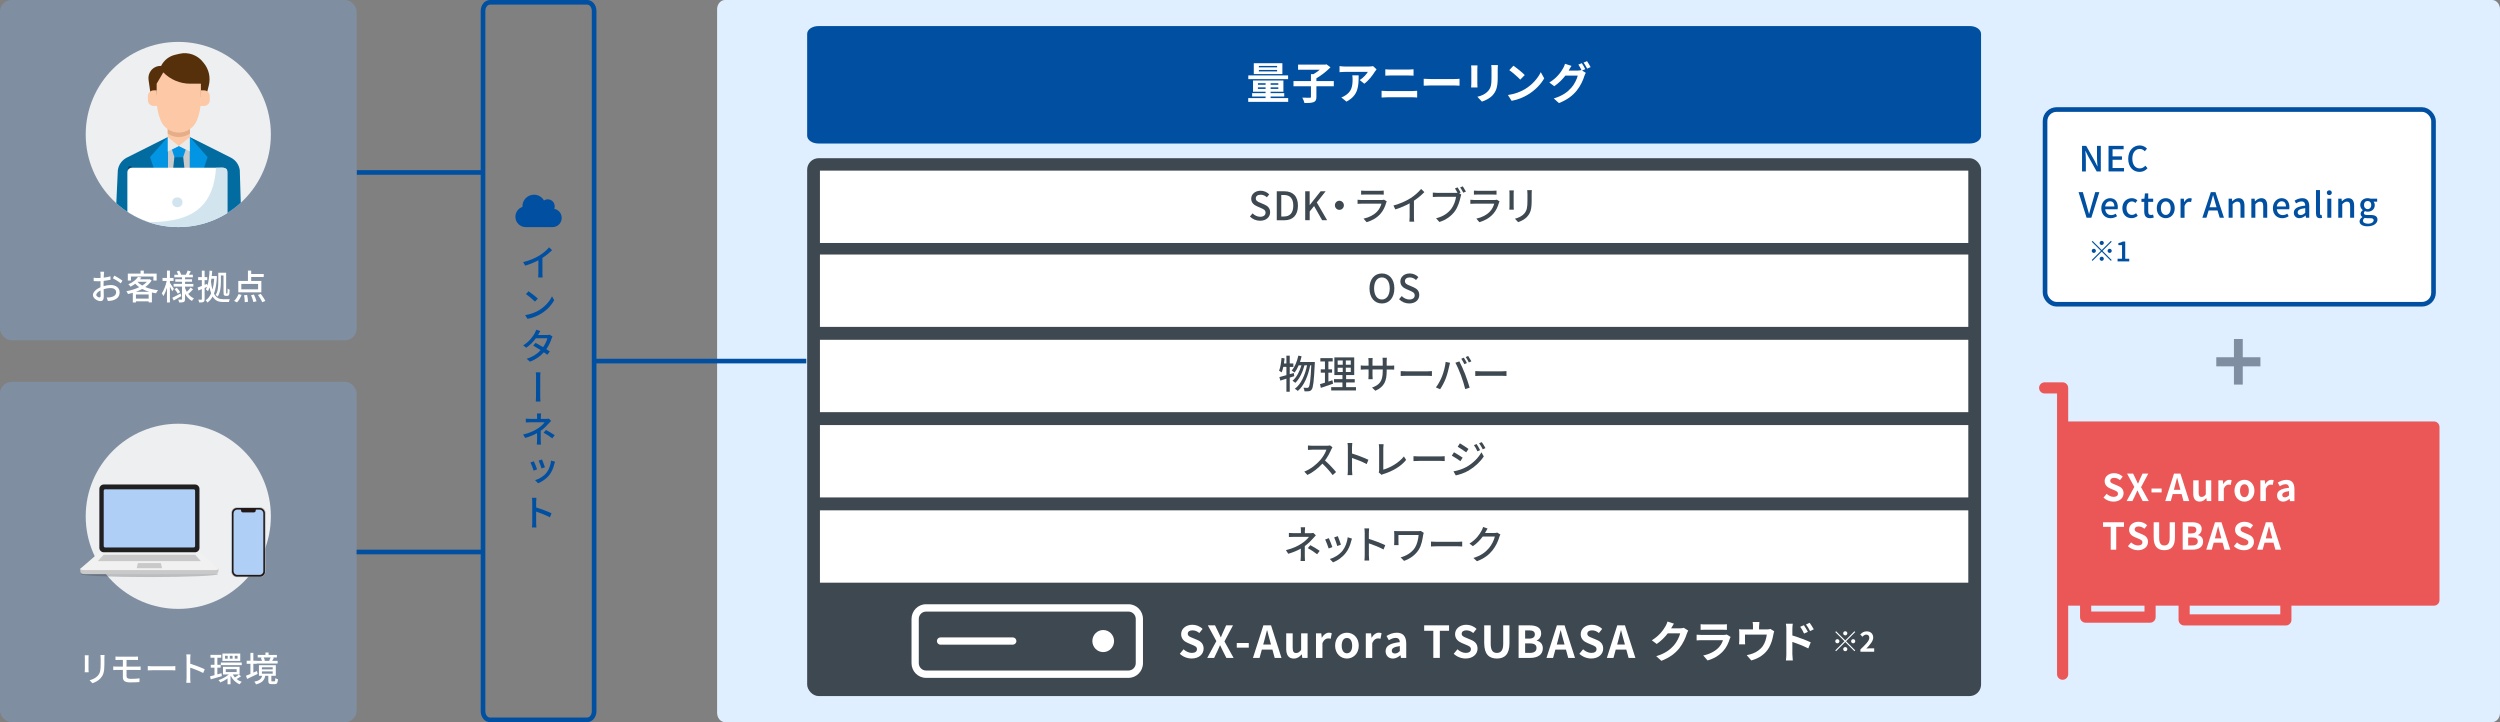 <?xml version="1.0" encoding="UTF-8"?>
<svg id="a" data-name="レイヤー 1" xmlns="http://www.w3.org/2000/svg" xmlns:xlink="http://www.w3.org/1999/xlink" viewBox="0 0 1080.12 312">
  <rect x="0" y="0" width="1080.12" height="312" fill="#808080" stroke="none"/>
  <defs>
    <style>
      .c {
        fill: #e0efff;
      }

      .c, .d, .e, .f, .g, .h, .i, .j, .k, .l, .m, .n, .o, .p, .q, .r, .s, .t, .u, .v, .w, .x, .y, .z {
        stroke-width: 0px;
      }

      .d {
        fill: #d2e5ef;
      }

      .e {
        fill: #231815;
      }

      .f {
        fill: #afcff6;
      }

      .aa, .g {
        fill: #eeeff1;
      }

      .ab {
        stroke: #004fa1;
        stroke-width: 2px;
      }

      .ab, .ac {
        fill: none;
      }

      .ad {
        clip-path: url(#b);
      }

      .h {
        fill: #e5ae88;
      }

      .i {
        fill: #7f8fa1;
      }

      .j {
        fill: #015078;
      }

      .k {
        fill: #f1f1f1;
      }

      .k, .p, .u {
        fill-rule: evenodd;
      }

      .l {
        fill: #fff;
      }

      .m {
        fill: #3e4851;
      }

      .n {
        fill: #202020;
      }

      .ac {
        stroke: #e5edf6;
      }

      .o {
        fill: #eb5757;
      }

      .p {
        fill: #c9c9c9;
      }

      .q {
        fill: #55300b;
      }

      .r {
        fill: #fcc8a5;
      }

      .s {
        fill: #004fa1;
      }

      .t {
        fill: #026ca1;
      }

      .u {
        fill: #292b2d;
        isolation: isolate;
        opacity: .25;
      }

      .v {
        fill: #0295e4;
      }

      .w {
        fill: #cacaca;
      }

      .x {
        fill: #cad4db;
      }

      .y {
        fill: #eaeaea;
      }

      .z {
        fill: #82939c;
      }
    </style>
    <clipPath id="b">
      <circle class="g" cx="77.03" cy="58.1" r="40"/>
    </clipPath>
  </defs>
  <path class="s" d="M208.69,75.51v-2h-54.62v2h54.62Z"/>
  <path class="c" d="M309.82,4c0-2.21,1.53-4,3.42-4h763.46c1.89,0,3.42,1.79,3.42,4v304c0,2.21-1.53,4-3.42,4H313.25c-1.89,0-3.42-1.79-3.42-4V4Z"/>
  <path class="s" d="M348.35,157v-2h-91.66v2h91.66Z"/>
  <rect class="i" width="154.07" height="147.03" rx="5" ry="5"/>
  <g>
    <circle class="aa" cx="77.03" cy="58.1" r="40"/>
    <g class="ad">
      <g>
        <g>
          <path class="t" d="M82.04,59.21l17.67,8.87c2.1,1.06,3.56,3.09,3.89,5.43l.76,25.76-54.65.29,1.2-26.04c.33-2.34,1.79-4.36,3.89-5.43l17.67-8.87h9.57Z"/>
          <path class="w" d="M72.48,59.21h9.56v24.97h-9.56v-24.97Z"/>
          <path class="r" d="M72.48,55.37v3.85l-.95,2.88v.96h11.48v-.96l-.96-2.88v-3.85h-9.56Z"/>
          <path class="r" d="M82.05,55.37v2.36s-.02.01-.03.02c-2.88,1.96-6.66,1.95-9.53-.02v-2.36h9.56Z"/>
          <path class="h" d="M82.05,55.37v2.36s-.02.01-.03.02c-2.88,1.96-6.66,1.95-9.53-.02v-2.36h9.56Z"/>
          <path class="j" d="M55.26,76.5v-3.84c0-.53.43-.96.96-.96s.95.43.95.96v3.84h-1.91Z"/>
          <path class="v" d="M74.26,64.56l1.09,3.29h3.82l1.09-3.29-3-1.51-3.01,1.51Z"/>
          <path class="t" d="M75.34,67.86l-1.63,15,7.18,1.05-1.73-16.05h-3.82Z"/>
          <path class="q" d="M89.8,38.55l.41-1.63c.87-3.49,0-7.18-2.34-9.9-2.39-3.21-6.44-4.7-10.33-3.79-.63.15-1.26.29-1.87.44-2.64.62-4.86,2.38-6.07,4.81h-.25c-1.65,0-3.2.78-4.18,2.1-.83,1.12-1.19,2.52-.99,3.89l.65,4.57.35,2.88h23.57l.79-2.4c.11-.32.2-.64.28-.97h0Z"/>
          <path class="r" d="M77.25,57.29c-3.46,0-6.58-2.12-7.87-5.35-1.12-2.81-1.7-5.81-1.7-8.83v-6.95l2.87-4.89c3.06,3.13,7.24,4.89,11.6,4.89h4.65v6.95c0,3.02-.58,6.02-1.7,8.83-1.28,3.23-4.4,5.35-7.87,5.35h0Z"/>
          <path class="r" d="M67.7,39.04h-1.32c-1.38,0-2.5,1.13-2.5,2.52v1.7c0,.39.09.77.26,1.12.42.85,1.29,1.39,2.24,1.39h1.68l-.36-6.72Z"/>
          <path class="r" d="M86.82,39.04h1.32c1.38,0,2.5,1.13,2.5,2.52v1.7c0,.39-.09.77-.26,1.12-.42.85-1.29,1.39-2.24,1.39h-1.68l.36-6.72Z"/>
          <path class="y" d="M72.48,59.21l4.78,3.84-5.74,2.88v-3.85l.95-2.88Z"/>
          <path class="y" d="M82.04,59.21l-4.78,3.84,5.74,2.88v-3.85l-.96-2.88Z"/>
          <path class="v" d="M72.48,85.95l-1.85-.77-5.8-17.32,7.65-8.64v26.74Z"/>
          <path class="v" d="M82.03,84.4l2.62-1.27,5.03-15.28-7.65-8.64v25.19Z"/>
        </g>
        <g>
          <path class="l" d="M96.23,72.48h-39.22c-1.09,0-1.98.88-1.98,1.98v23.17c0,1.09.89,1.98,1.98,1.98h39.22c1.09,0,1.98-.88,1.98-1.98v-23.17c0-1.09-.88-1.98-1.98-1.98Z"/>
          <path class="d" d="M93.31,72.48c-1.37,23.88-19.95,24.16-38.27,23.26.07,1.22-.47,3.87,1.45,3.87h40.26c.2,0,.4-.05.58-.14.18-.08.35-.2.48-.34s.24-.32.31-.5c.07-.19.1-.39.09-.59v-23.99c.02-2.38-3.51-1.37-4.91-1.57Z"/>
          <path class="d" d="M74.4,87.4c0-2.82,4.44-2.82,4.45,0,0,2.82-4.43,2.82-4.45,0Z"/>
        </g>
      </g>
    </g>
  </g>
  <g>
    <path class="l" d="M44.87,118.58c-.01.36-.03.84-.06,1.38,1.04-.12,2.1-.33,2.91-.57l.03,1.47c-.86.2-1.95.38-2.97.5-.02.6-.03,1.2-.03,1.74v.52c1.08-.31,2.17-.48,3.08-.48,2.2,0,3.86,1.2,3.86,3.12,0,1.79-1.02,3.03-3.19,3.56-.67.15-1.33.19-1.88.22l-.53-1.53c.59.02,1.23.02,1.77-.1,1.24-.24,2.32-.9,2.32-2.16,0-1.16-1.02-1.8-2.37-1.8-1.03,0-2.06.18-3.03.5.01,1.25.06,2.5.06,3.1,0,1.59-.58,2.05-1.45,2.05-1.29,0-3.25-1.2-3.25-2.64,0-1.27,1.52-2.61,3.27-3.38v-.93c0-.53,0-1.09.01-1.67-.37.03-.69.04-.98.04-.9,0-1.46-.03-1.95-.08l-.04-1.44c.84.1,1.42.12,1.97.12.31,0,.65-.02,1.02-.04,0-.67.01-1.21.01-1.49,0-.31-.04-.92-.09-1.18h1.63c-.04.29-.09.79-.12,1.15ZM42.98,128.5c.3,0,.5-.2.5-.69s-.03-1.35-.04-2.32c-1.08.54-1.85,1.3-1.85,1.9s.89,1.11,1.39,1.11ZM52.9,121.24l-.72,1.2c-.71-.66-2.48-1.73-3.42-2.22l.65-1.14c1.09.56,2.75,1.58,3.49,2.16Z"/>
    <path class="l" d="M65.51,121.18c-.67,1.09-1.61,2.04-2.74,2.83,1.61.68,3.5,1.14,5.52,1.37-.31.33-.68.95-.89,1.35-.61-.09-1.2-.21-1.77-.35v4.26h-1.4v-.45h-5.49v.48h-1.35v-4.16c-.69.21-1.4.38-2.1.53-.13-.36-.43-.93-.68-1.23,1.91-.33,3.86-.92,5.54-1.74-.62-.44-1.2-.92-1.7-1.47-.61.46-1.3.88-2.08,1.26-.19-.33-.61-.81-.92-1.04,2.04-.85,3.45-2.08,4.18-3.22l1.45.3c-.18.25-.37.51-.58.76h3.84l.25-.06.9.57ZM56.58,121.21h-1.35v-3h5.49v-1.29h1.4v1.29h5.56v3h-1.4v-1.74h-9.7v1.74ZM64.49,126.08c-1.09-.33-2.11-.74-3.05-1.23-.86.48-1.79.88-2.74,1.23h5.78ZM64.22,129.02v-1.79h-5.49v1.79h5.49ZM59.43,121.81c.55.58,1.23,1.11,2.03,1.56.78-.5,1.46-1.04,2-1.63h-3.93l-.09.08Z"/>
    <path class="l" d="M74.42,125.83c-.19-.46-.62-1.28-1.01-1.98v6.82h-1.27v-6.34c-.44,1.42-.99,2.75-1.58,3.6-.13-.38-.46-.9-.65-1.2.87-1.23,1.72-3.45,2.11-5.36h-1.8v-1.29h1.92v-3.17h1.27v3.17h1.58v1.29h-1.58v.83c.4.54,1.49,2.22,1.73,2.61l-.72,1.02ZM78.36,127.93c-1.11.66-2.32,1.35-3.3,1.89l-.62-1.17c.92-.42,2.25-1.14,3.56-1.86l.35,1.14ZM81.18,126.8c.68.93,1.57,1.67,2.62,2.1-.27.25-.68.78-.86,1.12-1.26-.66-2.25-1.75-2.99-3.11v2.29c0,.67-.13,1.04-.56,1.26-.43.21-1.09.23-2.01.23-.04-.35-.21-.92-.37-1.26.58.03,1.18.03,1.38.01.18,0,.24-.06.24-.24v-5.38h-3.62v-1.17h3.62v-.93h-2.9v-1.07h2.9v-.84h-3.31v-1.12h1.7c-.16-.43-.43-.96-.67-1.38l1.08-.38c.35.53.71,1.23.86,1.7l-.16.06h2.17c.27-.51.61-1.29.77-1.81l1.38.38c-.3.51-.59,1.02-.86,1.44h1.73v1.12h-3.36v.84h3.02v1.07h-3.02v.93h3.58v1.17h-3.58v.63c.21.57.46,1.12.75,1.63.56-.52,1.24-1.27,1.64-1.84l1.05.75c-.62.72-1.4,1.47-2,1.96l-.22-.17ZM76.36,124.31c.55.57,1.2,1.35,1.49,1.88l-1.01.7c-.28-.52-.9-1.35-1.43-1.95l.95-.63Z"/>
    <path class="l" d="M93.73,119.32c-.15,3.2-.56,5.65-1.29,7.53.98,1.94,2.35,2.42,4.04,2.42.41,0,2.34,0,2.81-.01-.16.31-.34.88-.4,1.23h-2.48c-1.91,0-3.43-.5-4.54-2.38-.59,1.09-1.35,1.95-2.25,2.61-.18-.3-.5-.77-.77-.98.99-.63,1.77-1.63,2.38-3-.27-.72-.5-1.56-.7-2.57-.19.62-.41,1.17-.68,1.67-.16-.22-.64-.63-.89-.83.18-.31.33-.67.47-1.06l-1.03.45v4.82c0,.66-.13,1.02-.52,1.25-.37.19-.95.24-1.83.22-.06-.32-.21-.87-.37-1.21.56.01,1.12.01,1.27.01.18,0,.25-.06.25-.27v-4.32l-1.48.62-.34-1.29c.5-.17,1.14-.41,1.82-.69v-2.52h-1.6v-1.29h1.6v-2.79h1.2v2.79h1.14v1.29h-1.14v2.04l1.02-.41.18.79c.55-1.8.8-4.11.93-6.51l1.15.11c-.06.75-.12,1.5-.19,2.22h1.32l.21-.03.71.11ZM91.33,120.44c-.06.42-.12.83-.19,1.21.16,1.41.38,2.55.65,3.5.38-1.32.65-2.9.77-4.71h-1.23ZM95.42,121.94c0,1.91-.21,4.53-1.39,6.24-.18-.22-.62-.63-.86-.76,1.04-1.56,1.14-3.78,1.14-5.47v-4.11h3.39v8.19c0,.39,0,.64.03.71.03.06.06.07.13.07h.16c.07,0,.13-.01.18-.07.03-.06.06-.18.09-.44.03-.27.04-.87.04-1.62.21.21.58.39.89.48-.03.69-.07,1.53-.13,1.84-.07.32-.19.53-.35.64-.18.15-.38.2-.62.2h-.55c-.27,0-.55-.09-.75-.29-.19-.22-.25-.48-.25-1.6v-6.95h-1.14v2.94Z"/>
    <path class="l" d="M101.13,130.03c.75-.66,1.48-1.86,1.94-2.96l1.3.34c-.44,1.17-1.17,2.45-1.97,3.22l-1.27-.61ZM112.92,126.31h-9.97v-4.93h4.17v-4.46h1.4v1.47h5.43v1.29h-5.43v1.69h4.39v4.93ZM111.51,122.66h-7.25v2.36h7.25v-2.36ZM106.77,127.42c.21.96.37,2.21.38,2.96l-1.39.18c0-.76-.13-2.02-.31-3.01l1.32-.12ZM109.71,127.27c.46.9.93,2.13,1.12,2.9l-1.35.34c-.15-.76-.59-2.01-1.02-2.96l1.24-.29ZM112.68,126.97c.72.95,1.57,2.22,1.94,3.06l-1.32.54c-.33-.84-1.14-2.16-1.85-3.14l1.23-.46Z"/>
  </g>
  <rect class="i" y="164.97" width="154.07" height="147.03" rx="5" ry="5"/>
  <circle class="g" cx="77.03" cy="223.07" r="40"/>
  <g>
    <path class="l" d="M38.24,284.21v5.03c0,.39.03.92.06,1.21h-1.7c.01-.25.06-.78.06-1.21v-5.03c0-.27-.01-.79-.06-1.11h1.7c-.03.31-.06.69-.06,1.11ZM45.1,284.36v2.67c0,3.43-.53,4.71-1.63,5.97-.96,1.14-2.45,1.83-3.53,2.19l-1.23-1.3c1.4-.36,2.63-.93,3.55-1.95,1.03-1.2,1.23-2.37,1.23-4.99v-2.58c0-.54-.04-.99-.09-1.38h1.76c-.03.39-.06.84-.06,1.38Z"/>
    <path class="l" d="M51.28,283.72h7.07c.49,0,.93-.01,1.27-.06v1.5c-.37-.02-.74-.04-1.27-.04h-3.68v2.89h4.76c.31,0,.96-.03,1.32-.06v1.53c-.37-.03-.96-.03-1.29-.03h-4.79v2.68c0,.79.52,1.17,1.8,1.17,1.36,0,2.62-.06,3.84-.21l-.09,1.6c-1.08.08-2.6.14-4.01.14-2.44,0-3.12-.87-3.12-2.22v-3.16h-2.68c-.4,0-1.06.03-1.49.06v-1.58c.41.04,1.06.08,1.49.08h2.68v-2.89h-1.82c-.52,0-.96.01-1.38.04v-1.5c.41.03.86.06,1.38.06Z"/>
    <path class="l" d="M66.05,287.87h8.04c.71,0,1.29-.06,1.66-.09v1.86c-.33-.01-1.01-.08-1.66-.08h-8.04c-.81,0-1.7.03-2.2.08v-1.86c.49.03,1.4.09,2.2.09Z"/>
    <path class="l" d="M80.61,284.42c0-.48-.04-1.17-.13-1.68h1.82c-.04.5-.1,1.16-.1,1.68v2.34c1.97.6,4.78,1.67,6.25,2.4l-.67,1.63c-1.55-.86-3.96-1.8-5.59-2.34v4.63c0,.46.04,1.38.12,1.92h-1.82c.07-.53.12-1.33.12-1.92v-8.67Z"/>
    <path class="l" d="M95.86,292.12c-1.66.49-3.43,1.02-4.81,1.39l-.3-1.32c.55-.13,1.21-.3,1.92-.48v-3.25h-1.6v-1.23h1.6v-3.06h-1.74v-1.23h4.64v1.23h-1.66v3.06h1.43v1.23h-1.43v2.91c.59-.17,1.2-.33,1.79-.5l.15,1.25ZM104.14,292.18c-.59.45-1.33.9-1.92,1.2.65.52,1.4.94,2.23,1.18-.31.25-.68.76-.89,1.09-1.67-.66-3-1.98-3.84-3.61l-.12.1v3.51h-1.29v-2.49c-.99.69-2.1,1.27-3.1,1.67-.18-.29-.55-.75-.81-.98,1.54-.5,3.27-1.44,4.48-2.46h-2.54v-3.31h7.17v3.31h-2.93c.24.46.55.9.92,1.31.56-.35,1.27-.89,1.69-1.25l.96.72ZM95.42,286.24h9.02v1.14h-9.02v-1.14ZM103.8,285.56h-7.7v-3.2h7.7v3.2ZM98.38,283.34h-1.15v1.23h1.15v-1.23ZM97.55,290.36h4.69v-1.26h-4.69v1.26ZM100.49,283.34h-1.2v1.23h1.2v-1.23ZM102.63,283.34h-1.21v1.23h1.21v-1.23Z"/>
    <path class="l" d="M111.32,291.16c-1.55.76-3.25,1.56-4.55,2.17l-.49-1.38c.53-.2,1.2-.48,1.91-.78v-4.39h-1.61v-1.31h1.61v-3.4h1.27v3.4h1.45v1.31h-1.45v3.82l1.55-.69.31,1.25ZM118.58,294.37c.28,0,.34-.16.38-1.39.25.21.8.41,1.14.5-.12,1.68-.46,2.1-1.39,2.1h-1.32c-1.2,0-1.46-.38-1.46-1.57v-2.04h-1.33c-.35,1.83-1.26,3.03-3.98,3.72-.13-.33-.5-.92-.75-1.17,2.34-.46,3.08-1.29,3.39-2.55h-1.39v-4.58h7.29v4.58h-1.92v2.02c0,.34.04.39.37.39h.98ZM119.92,286.67h-9v-1.14h2.25c-.09-.41-.28-.93-.49-1.32l.65-.15h-1.98v-1.1h3.34v-1.05h1.35v1.05h3.58v1.1h-1.95l.64.13c-.27.48-.49.96-.69,1.33h2.32v1.14ZM113.16,289.22h4.66v-.94h-4.66v.94ZM113.16,291.05h4.66v-.96h-4.66v.96ZM113.93,284.06c.24.43.44.97.52,1.35l-.46.12h2.65l-.33-.08c.19-.39.44-.96.59-1.39h-2.97Z"/>
  </g>
  <g>
    <g>
      <g>
        <path class="z" d="M112.36,249.32h-10.03c-1.28,0-2.32-1.04-2.32-2.32v-25.41c0-1.28,1.04-2.32,2.32-2.32h10.03c1.28,0,2.32,1.04,2.32,2.32v25.41c0,1.28-1.04,2.32-2.32,2.32ZM102.33,219.49c-1.16,0-2.11.95-2.11,2.11v25.41c0,1.16.95,2.11,2.11,2.11h10.03c1.16,0,2.11-.95,2.11-2.11v-25.41c0-1.16-.95-2.11-2.11-2.11h-10.03Z"/>
        <path class="x" d="M112.36,249.27h-10.03c-1.25,0-2.27-1.02-2.27-2.27v-25.41c0-1.25,1.02-2.27,2.27-2.27h10.03c1.25,0,2.27,1.02,2.27,2.27v25.41c0,1.25-1.02,2.27-2.27,2.27ZM102.33,219.44c-1.19,0-2.16.97-2.16,2.16v25.41c0,1.19.97,2.16,2.16,2.16h10.03c1.19,0,2.16-.97,2.16-2.16v-25.41c0-1.19-.97-2.16-2.16-2.16h-10.03Z"/>
      </g>
      <rect class="e" x="100.22" y="219.49" width="14.24" height="29.63" rx="2.11" ry="2.11"/>
      <path class="f" d="M113.78,246.77c0,.88-.71,1.6-1.58,1.6h-9.72c-.87,0-1.58-.72-1.58-1.6v-24.99c0-.88.71-1.6,1.58-1.6h1.43c.14,0,.25.12.25.26v.19c0,.41.33.74.73.74h4.85c.4,0,.73-.33.73-.74v-.19s0,0,0,0c0-.14.11-.26.25-.26h1.47c.87,0,1.58.72,1.58,1.6v24.99Z"/>
    </g>
    <g>
      <path class="u" d="M64.54,246.77c16.38,0,29.66.57,29.66,1.28s-13.28,1.28-29.66,1.28-29.66-.57-29.66-1.28,13.28-1.28,29.66-1.28Z"/>
      <path class="p" d="M84.31,239.68h-39.54c-.78,0-1.9.04-2.43.48l-7.67,5.63c0,1.08-.12,2.25,1.84,2.26h56.05c1.96,0,1.84-1.18,1.84-2.26l-7.67-5.63c-.53-.45-1.66-.48-2.43-.48Z"/>
      <path class="k" d="M84.31,238.61h-39.58c-1,0-1.98.16-2.21.36-2.57,2.22-5.15,4.44-7.72,6.66-.43.37.33.68,1.72.68h56c1.41,0,2.21-.32,1.77-.7l-7.68-6.63c-.24-.19-1.28-.38-2.3-.38Z"/>
      <path class="p" d="M59.58,243.28h9.92c.18.87.35,1.33.52,2.2h-10.96c.18-.87.35-1.33.52-2.2Z"/>
      <path class="p" d="M44.77,239.67h39.54l2.51,2.78h-44.58l2.53-2.78Z"/>
      <path class="n" d="M84.26,209.32h-39.41c-1.06,0-1.92.86-1.92,1.92v25.45c0,1.06.86,1.92,1.92,1.92h39.41c1.06,0,1.92-.86,1.92-1.92v-25.45c0-1.06-.86-1.92-1.92-1.92Z"/>
      <path class="f" d="M83.69,211.41h-38.28c-.33,0-.6.27-.6.61v23.9c0,.33.27.61.6.61h38.28c.33,0,.6-.27.6-.61v-23.9c0-.33-.27-.61-.6-.61Z"/>
    </g>
  </g>
  <path class="s" d="M208.69,239.49v-2h-54.62v2h54.62Z"/>
  <g>
    <g>
      <path class="s" d="M234.34,111.45c1.58-1.01,3.06-2.24,4.19-3.38l-1.33-1.2c-.88,1.14-2.51,2.51-4.11,3.5-1.74,1.09-4.4,2.26-7.07,2.88l.9,1.52c1.95-.56,4.03-1.44,5.68-2.3v5.58c0,.64-.03,1.5-.08,1.84h1.94c-.08-.34-.11-1.2-.11-1.84v-6.61ZM228.37,125.84l-1.14,1.22c1.15.78,3.1,2.42,3.9,3.25l1.25-1.26c-.86-.88-2.96-2.51-4.02-3.2ZM226.88,136.14l1.04,1.62c2.45-.43,4.45-1.36,6.03-2.35,2.43-1.5,4.38-3.65,5.5-5.68l-.96-1.71c-.94,2.02-2.91,4.37-5.46,5.92-1.5.93-3.54,1.81-6.16,2.21ZM237.44,144.59c-.29.11-.72.16-1.17.16h-3.82l.19-.34c.16-.32.5-.93.8-1.39l-1.78-.56c-.13.46-.42,1.09-.59,1.42-.75,1.39-2.3,3.66-5.04,5.34l1.34,1.02c1.68-1.15,3.09-2.66,4.13-4.08h4.99c-.27,1.1-.96,2.58-1.84,3.82-1.15-.69-2.37-1.38-3.25-1.84l-1.04,1.17c.85.48,2.08,1.22,3.23,1.97-1.36,1.47-3.3,2.9-6.06,3.73l1.44,1.25c2.69-1.01,4.59-2.48,6-4.06.59.4,1.1.78,1.47,1.09l1.1-1.42c-.4-.29-.91-.64-1.5-1.01,1.07-1.54,1.84-3.22,2.24-4.53.11-.3.29-.7.43-.96l-1.28-.78ZM233.51,173.48c-.11-.83-.11-1.97-.11-2.45v-8.22c0-.48,0-1.34.11-1.94h-2.02c.11.59.11,1.46.11,1.95,0,1.17-.02,7.33-.02,8.21,0,.59,0,1.62-.11,2.45h2.03ZM233.62,186.14c1.39-.99,2.66-2.27,3.46-3.2.29-.34.7-.77,1.04-1.1l-1.04-.99c-.3.1-.7.13-1.12.13h-2.3v-.93c0-.46.05-1.06.11-1.41h-1.79c.06.37.08.94.08,1.41v.93h-2.91c-.54,0-1.41-.03-1.97-.1v1.63c.5-.03,1.42-.06,1.98-.06h6.16c-.5.7-1.63,1.81-2.94,2.66-1.39.9-3.39,1.95-6.38,2.64l.94,1.47c1.94-.59,3.65-1.26,5.1-2.08v3.1c0,.59-.05,1.41-.11,1.86h1.79c-.05-.48-.1-1.26-.1-1.86v-4.1ZM234.85,186.94c1.42.77,2.4,1.41,3.76,2.45l1.06-1.36c-1.49-1.01-2.34-1.49-3.79-2.26l-1.02,1.17ZM234.18,198.51l-1.47.5c.35.75,1.04,2.61,1.26,3.39l1.47-.51c-.21-.69-.99-2.72-1.26-3.38ZM238.08,198.99c-.18,1.92-.91,3.92-1.98,5.28-1.28,1.6-3.22,2.69-4.93,3.18l1.3,1.33c1.71-.67,3.55-1.84,4.96-3.68,1.07-1.39,1.66-3.01,2.08-4.69.08-.24.18-.54.3-.94l-1.73-.48ZM230.66,199.29l-1.49.53c.35.61,1.15,2.7,1.39,3.52l1.5-.56c-.29-.85-1.06-2.77-1.41-3.49ZM238.29,221.77c-1.57-.77-4.54-1.89-6.64-2.51v-2.46c0-.54.06-1.23.11-1.74h-1.94c.1.51.14,1.25.14,1.74v9.09c0,.61-.05,1.46-.13,2h1.92c-.05-.56-.11-1.52-.11-2v-4.86c1.73.58,4.29,1.57,5.95,2.46l.69-1.71Z"/>
      <path class="s" d="M225.72,89.37c0-.08,0-.17,0-.26,0-.66.13-1.31.38-1.91.25-.61.62-1.16,1.08-1.62.46-.46,1.02-.83,1.62-1.08.61-.25,1.26-.38,1.91-.38.88,0,1.74.22,2.5.66.76.44,1.39,1.08,1.82,1.84.49-.34,1.07-.51,1.66-.5.78,0,1.53.31,2.09.87.55.55.87,1.31.87,2.09.02.39-.03.79-.16,1.16.91.18,1.73.67,2.31,1.39.58.72.89,1.62.88,2.55,0,.52-.1,1.04-.31,1.53-.2.48-.5.92-.87,1.29-.37.37-.82.66-1.31.85-.49.19-1.01.29-1.53.28h-11.49c-.59,0-1.17-.12-1.72-.34-.55-.23-1.04-.56-1.46-.97-.42-.42-.75-.91-.97-1.46-.23-.54-.34-1.13-.34-1.72,0-.94.29-1.85.83-2.61s1.31-1.34,2.19-1.64Z"/>
    </g>
    <path class="ab" d="M211.69,1h42c1.66,0,3,1.67,3,3.72v302.56c0,2.05-1.34,3.72-3,3.72h-42c-1.66,0-3-1.67-3-3.72V4.72c0-2.05,1.34-3.72,3-3.72Z"/>
  </g>
  <path class="s" d="M353.56,11.26h497.52c2.67,0,4.83,1.51,4.83,3.38v43.98c0,1.87-2.16,3.38-4.83,3.38h-497.52c-2.67,0-4.83-1.51-4.83-3.38V14.65c0-1.87,2.16-3.38,4.83-3.38Z"/>
  <g>
    <path class="l" d="M556.56,42.38v1.63h-17.27v-1.63h7.5v-.68h-5.81v-1.46h5.81v-.61h-5.43v-4.86h13.13v4.86h-5.53v.61h5.89v1.46h-5.89v.68h7.6ZM556.52,34.19h-17.19v-1.61h17.19v1.61ZM554.05,32h-12.35v-4.69h12.35v4.69ZM543.49,36.62h3.31v-.67h-3.31v.67ZM546.79,38.41v-.67h-3.31v.67h3.31ZM551.77,28.49h-7.88v.61h7.88v-.61ZM551.77,30.22h-7.88v.63h7.88v-.63ZM552.29,35.96h-3.32v.67h3.32v-.67ZM552.29,37.74h-3.32v.67h3.32v-.67Z"/>
    <path class="l" d="M576.27,37.28h-7.52v4.56c0,1.31-.29,1.92-1.2,2.28-.89.36-2.22.42-3.95.4-.15-.67-.59-1.71-.95-2.34,1.31.06,2.77.06,3.21.06.4,0,.53-.1.53-.44v-4.52h-7.54v-2.26h7.54v-3h1.12c.93-.55,1.9-1.23,2.72-1.9h-9.4v-2.22h11.76l.51-.11,1.73,1.29c-1.61,1.67-3.93,3.5-6.08,4.73v1.22h7.52v2.26Z"/>
    <path class="l" d="M594,30.96c-.89,1.48-2.7,3.88-4.56,5.21l-1.98-1.58c1.52-.93,3-2.6,3.5-3.53h-9.9c-.8,0-1.42.06-2.32.13v-2.64c.72.11,1.52.19,2.32.19h10.24c.53,0,1.58-.06,1.94-.17l1.5,1.41c-.21.25-.57.7-.74.99ZM581.73,43.9l-2.22-1.8c.61-.21,1.29-.53,2-1.04,2.41-1.67,2.87-3.69,2.87-6.8,0-.59-.04-1.1-.13-1.71h2.75c0,4.71-.09,8.59-5.26,11.36Z"/>
    <path class="l" d="M599.29,39.34h10.9c.65,0,1.44-.04,2.09-.11v2.91c-.67-.08-1.52-.11-2.09-.11h-10.9c-.74,0-1.67.06-2.38.11v-2.91c.74.06,1.63.11,2.38.11ZM600.74,30.05h7.87c.76,0,1.58-.06,2.11-.11v2.75c-.55-.02-1.44-.08-2.11-.08h-7.85c-.72,0-1.6.04-2.24.08v-2.75c.68.08,1.58.11,2.22.11Z"/>
    <path class="l" d="M618.17,34.15h10.2c.89,0,1.73-.08,2.22-.11v2.98c-.46-.02-1.42-.1-2.22-.1h-10.2c-1.08,0-2.36.04-3.06.1v-2.98c.68.06,2.07.11,3.06.11Z"/>
    <path class="l" d="M638.28,29.71v6.42c0,.48.02,1.22.06,1.65h-2.75c.02-.36.09-1.1.09-1.67v-6.4c0-.36-.02-1.03-.08-1.46h2.74c-.04.44-.06.85-.06,1.46ZM647.08,29.99v3.76c0,4.08-.8,5.85-2.2,7.41-1.25,1.37-3.23,2.3-4.62,2.74l-1.98-2.09c1.88-.44,3.42-1.16,4.56-2.39,1.31-1.42,1.56-2.85,1.56-5.81v-3.61c0-.76-.04-1.37-.11-1.9h2.87c-.04.53-.08,1.14-.08,1.9Z"/>
    <path class="l" d="M658.77,38.56c3.25-1.92,5.72-4.83,6.92-7.39l1.48,2.68c-1.44,2.56-3.97,5.19-7.03,7.03-1.92,1.16-4.37,2.22-7.05,2.68l-1.6-2.51c2.96-.42,5.43-1.39,7.28-2.49ZM658.77,32.42l-1.94,1.98c-.99-1.06-3.36-3.13-4.75-4.1l1.79-1.9c1.33.89,3.8,2.87,4.9,4.03Z"/>
    <path class="l" d="M684.94,29.88l-1.41.59,1.62.99c-.21.36-.48.89-.63,1.37-.51,1.69-1.6,4.22-3.32,6.33-1.81,2.22-4.08,3.95-7.66,5.38l-2.24-2.01c3.88-1.16,5.98-2.81,7.66-4.71,1.29-1.46,2.39-3.76,2.7-5.17h-5.34c-1.27,1.65-2.93,3.32-4.81,4.6l-2.13-1.6c3.32-2.01,5-4.48,5.93-6.12.29-.46.68-1.33.85-1.98l2.79.91c-.46.67-.95,1.52-1.16,1.94-.02.04-.04.06-.06.1h3.8c.59,0,1.23-.1,1.65-.23l.13.08c-.38-.76-.91-1.77-1.39-2.45l1.5-.61c.47.68,1.16,1.9,1.5,2.6ZM687.22,29l-1.5.65c-.4-.8-1.01-1.9-1.54-2.62l1.5-.61c.49.7,1.2,1.92,1.54,2.58Z"/>
  </g>
  <rect class="m" x="348.73" y="68.34" width="507.19" height="232.4" rx="5" ry="5"/>
  <rect class="l" x="354.25" y="73.72" width="496.15" height="31.26"/>
  <rect class="l" x="354.25" y="109.97" width="496.15" height="31.26"/>
  <rect class="l" x="354.25" y="146.81" width="496.15" height="31.26"/>
  <rect class="l" x="354.25" y="183.65" width="496.15" height="31.26"/>
  <rect class="l" x="354.25" y="220.49" width="496.15" height="31.26"/>
  <g>
    <path class="m" d="M540.03,93.54l1.14-1.36c.89.9,2.09,1.48,3.28,1.48,1.49,0,2.33-.71,2.33-1.77,0-1.14-.84-1.5-1.98-2.01l-1.71-.75c-1.19-.51-2.51-1.46-2.51-3.28,0-1.97,1.71-3.45,4.05-3.45,1.44,0,2.8.61,3.74,1.58l-1.02,1.26c-.77-.7-1.63-1.12-2.71-1.12-1.26,0-2.08.61-2.08,1.6,0,1.09.99,1.5,1.99,1.9l1.69.73c1.46.63,2.51,1.55,2.51,3.38,0,2.01-1.64,3.64-4.34,3.64-1.69,0-3.27-.68-4.39-1.84Z"/>
    <path class="m" d="M551.62,82.63h3.2c3.79,0,5.95,2.14,5.95,6.22s-2.16,6.31-5.85,6.31h-3.3v-12.53ZM554.69,93.54c2.65,0,4.07-1.58,4.07-4.69s-1.42-4.61-4.07-4.61h-1.12v9.3h1.12Z"/>
    <path class="m" d="M563.9,82.63h1.94v5.93h.05l4.69-5.93h2.16l-3.82,4.84,4.46,7.68h-2.16l-3.48-6.14-1.89,2.36v3.77h-1.94v-12.53Z"/>
    <path class="m" d="M580.62,88.7c0,1.09-.87,1.97-1.94,1.97s-1.94-.88-1.94-1.97.87-1.97,1.94-1.97,1.94.88,1.94,1.97Z"/>
    <path class="m" d="M598.89,87.61c-.47,1.65-1.22,3.37-2.46,4.76-1.73,1.94-3.85,3.01-6,3.62l-1.31-1.53c2.45-.51,4.49-1.61,5.86-3.06.96-1,1.56-2.28,1.86-3.4h-8.53c-.4,0-1.14.02-1.78.07v-1.77c.65.07,1.29.12,1.78.12h8.58c.45,0,.85-.07,1.07-.15l1.19.75c-.1.19-.23.44-.27.59ZM589.68,82.43h6.52c.54,0,1.22-.03,1.64-.08v1.75c-.42-.03-1.09-.05-1.66-.05h-6.5c-.54,0-1.14.02-1.61.05v-1.75c.44.05,1.06.08,1.61.08Z"/>
    <path class="m" d="M609.33,85.69c1.74-1.09,3.52-2.67,4.66-4.05l1.41,1.36c-1.27,1.31-2.85,2.62-4.51,3.72v7.05c0,.7.03,1.63.12,2.01h-2.08c.05-.37.1-1.31.1-2.01v-5.92c-1.76.97-3.97,1.96-6.18,2.63l-.82-1.68c2.93-.8,5.45-1.95,7.3-3.13Z"/>
    <path class="m" d="M631.07,83.19l-.64.27.92.61c-.13.27-.22.65-.3.99-.37,1.73-1.16,4.42-2.51,6.24-1.52,2.01-3.62,3.64-6.65,4.61l-1.44-1.6c3.28-.82,5.16-2.28,6.55-4.05,1.16-1.5,1.88-3.67,2.09-5.22h-8.24c-.7,0-1.37.03-1.81.07v-1.9c.49.05,1.27.12,1.83.12h8.11c.22,0,.49,0,.75-.03-.32-.63-.75-1.34-1.11-1.89l1.12-.46c.42.61.99,1.6,1.32,2.24ZM633.35,82.75l-1.14.51c-.37-.7-.89-1.68-1.36-2.28l1.14-.48c.4.59,1.02,1.61,1.36,2.24Z"/>
    <path class="m" d="M647.62,87.61c-.47,1.65-1.22,3.37-2.46,4.76-1.73,1.94-3.85,3.01-6,3.62l-1.31-1.53c2.45-.51,4.49-1.61,5.86-3.06.96-1,1.56-2.28,1.86-3.4h-8.53c-.4,0-1.14.02-1.78.07v-1.77c.65.07,1.29.12,1.78.12h8.58c.45,0,.85-.07,1.07-.15l1.19.75c-.1.19-.23.44-.27.59ZM638.41,82.43h6.52c.54,0,1.22-.03,1.64-.08v1.75c-.42-.03-1.09-.05-1.66-.05h-6.5c-.54,0-1.14.02-1.61.05v-1.75c.44.05,1.06.08,1.61.08Z"/>
    <path class="m" d="M653.97,83.53v5.69c0,.44.03,1.04.07,1.38h-1.93c.02-.29.07-.88.07-1.38v-5.69c0-.31-.02-.9-.07-1.26h1.93c-.03.36-.07.78-.07,1.26ZM661.75,83.7v3.03c0,3.89-.6,5.34-1.84,6.77-1.09,1.29-2.78,2.07-4,2.48l-1.39-1.48c1.59-.41,2.98-1.05,4.02-2.21,1.17-1.36,1.39-2.69,1.39-5.66v-2.92c0-.61-.05-1.12-.1-1.56h1.99c-.03.44-.07.95-.07,1.56Z"/>
  </g>
  <g>
    <path class="m" d="M591.69,124.59c0-4.03,2.2-6.44,5.36-6.44s5.38,2.41,5.38,6.44-2.21,6.53-5.38,6.53-5.36-2.5-5.36-6.53ZM600.43,124.59c0-2.94-1.34-4.73-3.38-4.73s-3.37,1.78-3.37,4.73,1.32,4.81,3.37,4.81,3.38-1.89,3.38-4.81Z"/>
    <path class="m" d="M604.47,129.28l1.14-1.36c.89.9,2.09,1.48,3.28,1.48,1.49,0,2.33-.71,2.33-1.77,0-1.14-.84-1.5-1.98-2.01l-1.71-.75c-1.19-.51-2.51-1.46-2.51-3.28,0-1.97,1.71-3.45,4.05-3.45,1.44,0,2.8.61,3.74,1.58l-1.02,1.26c-.77-.7-1.63-1.12-2.71-1.12-1.26,0-2.08.61-2.08,1.6,0,1.09.99,1.5,1.99,1.9l1.69.73c1.46.63,2.51,1.55,2.51,3.38,0,2.01-1.64,3.64-4.34,3.64-1.69,0-3.27-.68-4.39-1.84Z"/>
  </g>
  <g>
    <path class="m" d="M559.19,162.52c-.65.22-1.31.43-1.96.63v6.09h-1.44v-5.63l-2.63.82-.4-1.51c.84-.22,1.89-.51,3.03-.83v-3.57h-1.34c-.2.9-.44,1.72-.69,2.36-.25-.2-.82-.54-1.14-.71.59-1.38.89-3.52,1.06-5.54l1.32.22c-.08.73-.17,1.46-.27,2.18h1.06v-3.37h1.44v3.37h1.56v1.5h-1.56v3.13l1.76-.51.2,1.39ZM568.07,156.38s0,.54-.02.75c-.37,7.63-.69,10.32-1.34,11.15-.35.51-.69.66-1.22.75-.45.08-1.16.07-1.89.03-.02-.46-.18-1.11-.44-1.55.7.07,1.32.07,1.64.07.27,0,.44-.07.6-.31.49-.56.84-2.97,1.14-9.43h-.47c-.85,4.39-2.65,8.86-5.36,11.07-.3-.29-.85-.7-1.29-.93,2.7-1.96,4.46-6.02,5.29-10.13h-1.12c-.74,2.86-2.2,5.97-3.97,7.56-.29-.29-.79-.68-1.21-.9,1.73-1.36,3.1-4.05,3.87-6.66h-1.19c-.52,1.22-1.12,2.29-1.81,3.13-.25-.22-.87-.7-1.21-.9,1.36-1.5,2.31-3.91,2.87-6.43l1.41.27c-.18.85-.44,1.68-.69,2.47h6.4Z"/>
    <path class="m" d="M575.95,165.78c-1.83.65-3.77,1.31-5.28,1.8l-.37-1.61c.6-.17,1.34-.37,2.14-.63v-4.32h-1.81v-1.46h1.81v-3.38h-1.98v-1.46h5.33v1.46h-1.86v3.38h1.59v1.46h-1.59v3.84c.57-.19,1.17-.37,1.74-.58l.27,1.5ZM585.85,167.26v1.44h-10.71v-1.44h4.86v-2.02h-3.64v-1.43h3.64v-1.75h-3.49v-7.65h8.58v7.65h-3.5v1.75h3.72v1.43h-3.72v2.02h4.25ZM577.94,157.59h2.19v-1.84h-2.19v1.84ZM577.94,160.72h2.19v-1.85h-2.19v1.85ZM583.6,155.75h-2.14v1.84h2.14v-1.84ZM583.6,158.86h-2.14v1.85h2.14v-1.85Z"/>
    <path class="m" d="M594.22,168.82l-1.42-1.36c3.13-1.17,4.61-2.63,4.61-7.14v-.68h-4.42v2.55c0,.7.05,1.41.08,1.65h-1.86c.02-.24.08-.93.08-1.65v-2.55h-1.64c-.79,0-1.47.03-1.74.07v-1.85c.22.05.97.14,1.74.14h1.64v-1.95c0-.43-.03-.92-.1-1.36h1.89c-.03.22-.1.73-.1,1.36v1.95h4.42v-1.97c0-.68-.05-1.24-.08-1.48h1.89c-.03.26-.1.8-.1,1.48v1.97h1.57c.82,0,1.36-.05,1.68-.1v1.8c-.27-.03-.85-.05-1.66-.05h-1.59v.58c0,4.38-.97,6.82-4.89,8.6Z"/>
    <path class="m" d="M607.67,160.43h9.11c.8,0,1.46-.07,1.88-.1v2.11c-.37-.02-1.14-.08-1.88-.08h-9.11c-.92,0-1.93.03-2.5.08v-2.11c.55.03,1.59.1,2.5.1Z"/>
    <path class="m" d="M624.59,156.35l1.89.39c-.12.42-.27,1.07-.35,1.45-.22,1.12-.82,3.55-1.47,5.24-.6,1.58-1.56,3.42-2.46,4.74l-1.83-.78c1.06-1.39,2.01-3.21,2.6-4.66.74-1.82,1.41-4.33,1.62-6.37ZM628.79,156.72l1.73-.58c.69,1.28,1.79,3.74,2.46,5.46.64,1.63,1.52,4.28,1.98,5.88l-1.91.63c-.45-1.85-1.16-4.1-1.83-5.92-.65-1.77-1.71-4.2-2.43-5.47ZM633.77,156.86l-1.09.48c-.33-.68-.89-1.7-1.34-2.35l1.09-.46c.42.61,1.02,1.67,1.34,2.33ZM635.71,156.11l-1.09.49c-.37-.73-.9-1.7-1.37-2.35l1.07-.46c.44.65,1.07,1.7,1.39,2.31Z"/>
    <path class="m" d="M639.88,160.43h9.11c.8,0,1.46-.07,1.88-.1v2.11c-.37-.02-1.14-.08-1.88-.08h-9.11c-.92,0-1.93.03-2.5.08v-2.11c.55.03,1.59.1,2.5.1Z"/>
  </g>
  <g>
    <path class="m" d="M575.2,194.12c-.59,1.39-1.58,3.31-2.75,4.84,1.73,1.5,3.75,3.69,4.79,4.98l-1.47,1.33c-1.11-1.53-2.78-3.4-4.44-4.96-1.79,1.94-4.05,3.76-6.45,4.9l-1.36-1.45c2.71-1.05,5.23-3.09,6.89-4.98,1.14-1.29,2.26-3.16,2.66-4.49h-6.15c-.65,0-1.56.08-1.83.1v-1.92c.33.05,1.31.12,1.83.12h6.22c.62,0,1.17-.07,1.46-.17l1.09.82c-.12.17-.37.59-.49.88Z"/>
    <path class="m" d="M582.34,193.29c0-.54-.05-1.33-.15-1.9h2.06c-.05.56-.12,1.31-.12,1.9v2.65c2.23.68,5.41,1.89,7.09,2.72l-.75,1.85c-1.76-.97-4.49-2.04-6.33-2.65v5.25c0,.53.05,1.56.13,2.18h-2.06c.08-.6.13-1.51.13-2.18v-9.83Z"/>
    <path class="m" d="M595.85,203.13v-9.5c0-.54-.07-1.33-.15-1.72h2.08c-.08.53-.13,1.14-.13,1.7v9.3c3-.82,6.8-3.03,8.91-5.71l.96,1.5c-2.23,2.77-5.7,4.83-9.77,6.1-.2.07-.52.15-.84.36l-1.24-1.07c.17-.34.18-.59.18-.95Z"/>
    <path class="m" d="M613.19,197.2h9.11c.8,0,1.46-.07,1.88-.1v2.11c-.37-.02-1.14-.08-1.88-.08h-9.11c-.92,0-1.93.03-2.5.08v-2.11c.55.03,1.59.1,2.5.1Z"/>
    <path class="m" d="M631.94,197.73l-.97,1.51c-.87-.65-2.66-1.8-3.72-2.38l.94-1.46c1.06.58,2.97,1.77,3.75,2.33ZM633.63,201.72c2.8-1.61,5.08-3.89,6.42-6.31l1.02,1.8c-1.51,2.31-3.84,4.49-6.55,6.1-1.69.99-4.04,1.8-5.56,2.09l-.99-1.75c1.86-.32,3.9-.95,5.66-1.94ZM634.47,193.97l-1.01,1.46c-.85-.63-2.65-1.82-3.67-2.41l.96-1.48c1.04.59,2.92,1.85,3.72,2.43ZM639.49,194.48l-1.17.51c-.44-.97-.92-1.85-1.51-2.67l1.14-.49c.45.66,1.16,1.85,1.54,2.65ZM641.79,193.6l-1.17.53c-.47-.97-.99-1.82-1.58-2.62l1.16-.49c.47.63,1.17,1.8,1.59,2.58Z"/>
  </g>
  <g>
    <path class="m" d="M563.76,229.36v1h2.45c.44,0,.87-.05,1.19-.14l1.11,1.07c-.35.37-.79.85-1.09,1.19-.85,1-2.21,2.38-3.69,3.45v4.45c0,.63.05,1.48.08,2.01h-1.91c.07-.49.12-1.38.12-2.01v-3.35c-1.56.87-3.37,1.62-5.43,2.23l-1.02-1.58c3.2-.75,5.33-1.89,6.82-2.87,1.41-.92,2.61-2.09,3.15-2.86h-6.57c-.6,0-1.59.03-2.11.07v-1.77c.57.07,1.51.1,2.08.1h3.12v-1c0-.51-.03-1.14-.1-1.53h1.91c-.05.39-.1,1.04-.1,1.53ZM565.04,236.82l1.09-1.28c1.56.85,2.45,1.36,4.04,2.45l-1.11,1.48c-1.46-1.12-2.51-1.82-4.02-2.65Z"/>
    <path class="m" d="M575.64,236.38l-1.59.59c-.28-.9-1.16-3.21-1.52-3.88l1.58-.58c.38.78,1.22,2.92,1.54,3.86ZM583.8,233.73c-.45,1.82-1.17,3.62-2.35,5.13-1.54,2.01-3.62,3.38-5.51,4.11l-1.39-1.45c1.89-.54,4.1-1.84,5.5-3.59,1.16-1.46,1.99-3.67,2.23-5.81l1.84.59c-.15.42-.25.73-.32,1ZM579.35,235.33l-1.58.58c-.2-.8-.96-2.92-1.34-3.74l1.57-.53c.3.71,1.12,2.94,1.34,3.69Z"/>
    <path class="m" d="M589.62,230.18c0-.54-.05-1.33-.15-1.9h2.06c-.05.56-.12,1.31-.12,1.9v2.65c2.23.68,5.41,1.89,7.09,2.72l-.75,1.85c-1.76-.97-4.49-2.04-6.33-2.65v5.25c0,.53.05,1.56.13,2.18h-2.06c.08-.6.13-1.51.13-2.18v-9.83Z"/>
    <path class="m" d="M614.87,231.15c-.3,1.92-.67,4.35-1.91,6.34-1.37,2.19-3.67,3.91-6.35,4.83l-1.46-1.51c2.36-.61,4.84-2.07,6.2-4.22.9-1.46,1.39-3.5,1.56-5.44h-8.71v3.16c0,.24,0,.75.05,1.22h-1.93c.03-.46.07-.85.07-1.22v-3.62c0-.41-.03-.85-.07-1.26.47.03,1.16.05,1.89.05h8.34c.45,0,.94-.02,1.29-.1l1.29.83c-.1.2-.23.75-.27.93Z"/>
    <path class="m" d="M620.75,234.09h9.11c.8,0,1.46-.07,1.88-.1v2.11c-.37-.02-1.14-.08-1.88-.08h-9.11c-.92,0-1.93.03-2.5.08v-2.11c.55.03,1.59.1,2.5.1Z"/>
    <path class="m" d="M641.84,229.85c-.07.14-.15.29-.24.42h4.02c.47,0,.94-.05,1.26-.17l1.37.85c-.17.27-.35.7-.47,1.04-.45,1.63-1.44,3.91-2.95,5.78-1.54,1.94-3.57,3.49-6.7,4.71l-1.56-1.41c3.23-.99,5.23-2.48,6.72-4.25,1.24-1.45,2.25-3.59,2.55-5.01h-5.23c-1.07,1.46-2.5,2.97-4.26,4.16l-1.47-1.12c2.92-1.77,4.47-4.13,5.26-5.63.2-.34.49-1.04.62-1.53l1.94.65c-.33.51-.69,1.17-.87,1.51Z"/>
  </g>
  <path class="o" d="M985.19,265.41h-39.13v-3.73h39.13v3.73h0ZM926.52,264.22h-23.02v-2.54h23.02v2.54h0ZM883.39,170h5.35v121.29c0,1.33,1.08,2.41,2.41,2.41s2.41-1.08,2.41-2.41v-29.61h5.12v4.95c0,1.33,1.08,2.41,2.41,2.41h27.84c1.33,0,2.41-1.08,2.41-2.41v-4.95h9.9v6.14c0,1.33,1.08,2.41,2.41,2.41h43.95c1.33,0,2.41-1.08,2.41-2.41v-6.14h61.56c1.33,0,2.41-1.08,2.41-2.41v-74.78c0-1.33-1.08-2.41-2.41-2.41h-158.01v-14.49c0-1.33-1.08-2.41-2.41-2.41h-7.76c-1.33,0-2.41,1.08-2.41,2.41s1.08,2.41,2.41,2.41h0Z"/>
  <g>
    <path class="l" d="M908.81,214.99l1.36-1.63c.85.78,1.97,1.31,3.01,1.31,1.23,0,1.89-.53,1.89-1.36,0-.88-.72-1.15-1.78-1.6l-1.58-.67c-1.2-.5-2.4-1.46-2.4-3.19,0-1.94,1.7-3.42,4.1-3.42,1.38,0,2.75.54,3.71,1.52l-1.2,1.49c-.75-.62-1.54-.98-2.51-.98-1.04,0-1.7.46-1.7,1.25,0,.85.83,1.15,1.84,1.55l1.55.66c1.44.59,2.38,1.5,2.38,3.22,0,1.94-1.62,3.59-4.35,3.59-1.58,0-3.17-.62-4.32-1.73Z"/>
    <path class="l" d="M922.12,210.38l-3.12-5.75h2.62l1.18,2.45c.29.56.53,1.14.88,1.87h.08c.29-.74.53-1.31.78-1.87l1.12-2.45h2.5l-3.12,5.86,3.33,6h-2.62l-1.33-2.62c-.3-.61-.58-1.23-.93-1.95h-.06c-.29.72-.58,1.34-.86,1.95l-1.26,2.62h-2.51l3.33-6.11Z"/>
    <path class="l" d="M929.56,211.07h4.37v1.68h-4.37v-1.68Z"/>
    <path class="l" d="M939.26,204.63h2.79l3.81,11.86h-2.48l-.83-3.04h-3.84l-.83,3.04h-2.4l3.79-11.86ZM939.21,211.61h2.82l-.35-1.3c-.37-1.23-.69-2.59-1.02-3.87h-.08c-.3,1.3-.66,2.64-1.01,3.87l-.35,1.3Z"/>
    <path class="l" d="M947.58,213.13v-5.6h2.35v5.3c0,1.38.38,1.87,1.25,1.87.74,0,1.22-.32,1.83-1.12v-6.05h2.35v8.96h-1.92l-.18-1.28h-.06c-.77.91-1.63,1.5-2.85,1.5-1.94,0-2.77-1.34-2.77-3.59Z"/>
    <path class="l" d="M958.43,207.53h1.92l.18,1.58h.05c.66-1.17,1.62-1.81,2.54-1.81.5,0,.78.08,1.06.19l-.4,2.03c-.32-.1-.58-.14-.94-.14-.7,0-1.55.46-2.05,1.76v5.35h-2.35v-8.96Z"/>
    <path class="l" d="M965.4,212.01c0-2.98,2.07-4.71,4.31-4.71s4.31,1.73,4.31,4.71-2.06,4.71-4.31,4.71-4.31-1.73-4.31-4.71ZM971.61,212.01c0-1.68-.69-2.79-1.91-2.79s-1.9,1.1-1.9,2.79.69,2.79,1.9,2.79,1.91-1.09,1.91-2.79Z"/>
    <path class="l" d="M976.58,207.53h1.92l.18,1.58h.05c.66-1.17,1.62-1.81,2.54-1.81.5,0,.78.08,1.06.19l-.4,2.03c-.32-.1-.58-.14-.94-.14-.7,0-1.55.46-2.05,1.76v5.35h-2.35v-8.96Z"/>
    <path class="l" d="M983.8,214.06c0-1.92,1.55-2.93,5.17-3.31-.05-.88-.43-1.55-1.54-1.55-.83,0-1.63.37-2.47.85l-.85-1.55c1.06-.66,2.34-1.18,3.75-1.18,2.27,0,3.44,1.36,3.44,3.95v5.23h-1.92l-.16-.96h-.06c-.78.67-1.68,1.18-2.71,1.18-1.6,0-2.66-1.14-2.66-2.66ZM988.97,214v-1.81c-2.19.27-2.93.88-2.93,1.68,0,.7.5,1.01,1.18,1.01s1.17-.32,1.74-.88Z"/>
    <path class="l" d="M911.94,227.62h-3.33v-1.98h9.06v1.98h-3.36v9.88h-2.37v-9.88Z"/>
    <path class="l" d="M919.37,235.99l1.36-1.63c.85.78,1.97,1.31,3.01,1.31,1.23,0,1.89-.53,1.89-1.36,0-.88-.72-1.15-1.78-1.6l-1.58-.67c-1.2-.5-2.4-1.46-2.4-3.19,0-1.94,1.7-3.42,4.1-3.42,1.38,0,2.75.54,3.71,1.52l-1.2,1.49c-.75-.62-1.54-.98-2.51-.98-1.04,0-1.7.46-1.7,1.25,0,.85.83,1.15,1.84,1.55l1.55.66c1.44.59,2.38,1.5,2.38,3.22,0,1.94-1.62,3.59-4.35,3.59-1.58,0-3.17-.62-4.32-1.73Z"/>
    <path class="l" d="M930.49,232.16v-6.53h2.37v6.74c0,2.46.86,3.3,2.24,3.3s2.31-.83,2.31-3.3v-6.74h2.27v6.53c0,3.94-1.68,5.55-4.58,5.55s-4.61-1.62-4.61-5.55Z"/>
    <path class="l" d="M943.03,225.63h3.92c2.43,0,4.29.72,4.29,2.93,0,1.09-.61,2.21-1.62,2.56v.08c1.28.3,2.23,1.2,2.23,2.8,0,2.38-1.99,3.49-4.59,3.49h-4.23v-11.86ZM946.77,230.47c1.5,0,2.16-.61,2.16-1.55,0-1.04-.7-1.46-2.13-1.46h-1.41v3.01h1.38ZM947.04,235.67c1.62,0,2.5-.58,2.5-1.81,0-1.15-.87-1.65-2.5-1.65h-1.65v3.46h1.65Z"/>
    <path class="l" d="M956.98,225.63h2.79l3.81,11.86h-2.48l-.83-3.04h-3.84l-.83,3.04h-2.4l3.79-11.86ZM956.93,232.61h2.82l-.35-1.3c-.37-1.23-.69-2.59-1.02-3.87h-.08c-.3,1.3-.66,2.64-1.01,3.87l-.35,1.3Z"/>
    <path class="l" d="M965.14,235.99l1.36-1.63c.85.78,1.97,1.31,3.01,1.31,1.23,0,1.89-.53,1.89-1.36,0-.88-.72-1.15-1.78-1.6l-1.58-.67c-1.2-.5-2.4-1.46-2.4-3.19,0-1.94,1.7-3.42,4.1-3.42,1.38,0,2.75.54,3.71,1.52l-1.2,1.49c-.75-.62-1.54-.98-2.51-.98-1.04,0-1.7.46-1.7,1.25,0,.85.83,1.15,1.84,1.55l1.55.66c1.44.59,2.38,1.5,2.38,3.22,0,1.94-1.62,3.59-4.35,3.59-1.58,0-3.17-.62-4.32-1.73Z"/>
    <path class="l" d="M978.96,225.63h2.79l3.81,11.86h-2.48l-.83-3.04h-3.84l-.83,3.04h-2.4l3.79-11.86ZM978.92,232.61h2.82l-.35-1.3c-.37-1.23-.69-2.59-1.02-3.87h-.08c-.3,1.3-.66,2.64-1.01,3.87l-.35,1.3Z"/>
  </g>
  <rect class="ac" x="890.4" y="72.97" width="149" height="29" rx="1.5" ry="1.5"/>
  <g>
    <rect class="l" x="883.56" y="47.32" width="167.84" height="84.13" rx="5" ry="5"/>
    <rect class="ab" x="883.56" y="47.32" width="167.84" height="84.13" rx="5" ry="5"/>
  </g>
  <g>
    <path class="s" d="M899.54,63.02h1.79l3.66,6.49,1.16,2.34h.08c-.09-1.14-.23-2.48-.23-3.67v-5.16h1.65v11.05h-1.79l-3.66-6.51-1.15-2.31h-.08c.09,1.14.22,2.42.22,3.62v5.2h-1.65v-11.05Z"/>
    <path class="s" d="M910.99,63.02h6.52v1.47h-4.78v3.07h4.05v1.47h-4.05v3.57h4.95v1.47h-6.69v-11.05Z"/>
    <path class="s" d="M919.5,68.59c0-3.6,2.19-5.76,4.98-5.76,1.38,0,2.46.66,3.13,1.4l-.95,1.11c-.57-.58-1.26-.99-2.16-.99-1.91,0-3.23,1.59-3.23,4.18s1.23,4.23,3.18,4.23c1.02,0,1.79-.45,2.45-1.17l.93,1.09c-.88,1.02-2.01,1.59-3.43,1.59-2.77,0-4.91-2.07-4.91-5.68Z"/>
    <path class="s" d="M898.05,83.02h1.84l1.64,5.73c.38,1.26.63,2.34,1,3.61h.08c.39-1.27.64-2.35,1-3.61l1.63-5.73h1.77l-3.45,11.05h-2.06l-3.46-11.05Z"/>
    <path class="s" d="M907.86,89.95c0-2.67,1.84-4.33,3.76-4.33,2.19,0,3.38,1.57,3.38,3.9,0,.35-.04.68-.09.89h-5.35c.13,1.57,1.12,2.52,2.55,2.52.74,0,1.37-.23,1.96-.62l.6,1.1c-.76.51-1.71.87-2.79.87-2.24,0-4.02-1.59-4.02-4.32ZM913.5,89.2c0-1.41-.64-2.23-1.84-2.23-1.04,0-1.95.79-2.12,2.23h3.96Z"/>
    <path class="s" d="M916.96,89.95c0-2.74,1.91-4.33,4.08-4.33,1.05,0,1.81.42,2.42.94l-.86,1.12c-.45-.41-.92-.65-1.47-.65-1.39,0-2.38,1.17-2.38,2.91s.96,2.91,2.33,2.91c.69,0,1.3-.33,1.8-.75l.72,1.14c-.76.68-1.74,1.02-2.68,1.02-2.24,0-3.95-1.57-3.95-4.32Z"/>
    <path class="s" d="M926.41,91.38v-4.17h-1.2v-1.29l1.29-.09.2-2.28h1.44v2.28h2.14v1.38h-2.14v4.18c0,.99.34,1.5,1.2,1.5.29,0,.64-.09.88-.19l.32,1.27c-.47.15-1.02.3-1.62.3-1.86,0-2.5-1.15-2.5-2.89Z"/>
    <path class="s" d="M931.83,89.95c0-2.74,1.84-4.33,3.88-4.33s3.88,1.59,3.88,4.33-1.84,4.32-3.88,4.32-3.88-1.57-3.88-4.32ZM937.83,89.95c0-1.74-.81-2.91-2.12-2.91s-2.1,1.17-2.1,2.91.81,2.91,2.1,2.91,2.12-1.16,2.12-2.91Z"/>
    <path class="s" d="M942.12,85.83h1.41l.13,1.48h.04c.58-1.06,1.46-1.69,2.34-1.69.41,0,.68.06.93.18l-.32,1.5c-.29-.09-.5-.13-.83-.13-.67,0-1.48.46-1.99,1.77v5.15h-1.73v-8.25Z"/>
    <path class="s" d="M955.19,83.02h2.01l3.66,11.05h-1.85l-.93-3.15h-3.84l-.95,3.15h-1.77l3.66-11.05ZM954.65,89.56h3.01l-.43-1.48c-.38-1.2-.71-2.43-1.04-3.68h-.08c-.32,1.26-.66,2.48-1.02,3.68l-.45,1.48Z"/>
    <path class="s" d="M962.88,85.83h1.41l.13,1.14h.04c.77-.73,1.61-1.35,2.73-1.35,1.75,0,2.53,1.17,2.53,3.27v5.19h-1.72v-4.98c0-1.42-.42-1.99-1.39-1.99-.77,0-1.29.39-2.01,1.12v5.85h-1.73v-8.25Z"/>
    <path class="s" d="M972.7,85.83h1.41l.13,1.14h.04c.77-.73,1.61-1.35,2.73-1.35,1.75,0,2.54,1.17,2.54,3.27v5.19h-1.73v-4.98c0-1.42-.42-1.99-1.39-1.99-.77,0-1.29.39-2.01,1.12v5.85h-1.73v-8.25Z"/>
    <path class="s" d="M982,89.95c0-2.67,1.84-4.33,3.76-4.33,2.19,0,3.38,1.57,3.38,3.9,0,.35-.04.68-.09.89h-5.35c.13,1.57,1.12,2.52,2.55,2.52.74,0,1.37-.23,1.96-.62l.6,1.1c-.76.51-1.71.87-2.79.87-2.24,0-4.02-1.59-4.02-4.32ZM987.64,89.2c0-1.41-.64-2.23-1.84-2.23-1.04,0-1.95.79-2.12,2.23h3.96Z"/>
    <path class="s" d="M991.04,91.89c0-1.77,1.5-2.69,4.93-3.06-.01-.96-.36-1.8-1.58-1.8-.87,0-1.68.39-2.38.84l-.64-1.17c.85-.54,2.01-1.08,3.33-1.08,2.06,0,3,1.3,3,3.49v4.96h-1.41l-.14-.94h-.06c-.75.65-1.63,1.14-2.62,1.14-1.42,0-2.43-.93-2.43-2.38ZM995.97,91.95v-2.02c-2.45.29-3.27.92-3.27,1.84,0,.81.55,1.14,1.29,1.14s1.3-.35,1.98-.96Z"/>
    <path class="s" d="M1000.61,92.14v-10.02h1.73v10.11c0,.46.19.63.4.63.08,0,.14,0,.29-.03l.23,1.31c-.21.07-.5.13-.93.13-1.25,0-1.71-.79-1.71-2.13Z"/>
    <path class="s" d="M1005.3,83.25c0-.61.44-1.02,1.07-1.02s1.08.41,1.08,1.02-.45,1.04-1.08,1.04-1.07-.41-1.07-1.04ZM1005.51,85.83h1.73v8.25h-1.73v-8.25Z"/>
    <path class="s" d="M1010.25,85.83h1.41l.13,1.14h.04c.77-.73,1.61-1.35,2.73-1.35,1.75,0,2.54,1.17,2.54,3.27v5.19h-1.73v-4.98c0-1.42-.42-1.99-1.39-1.99-.77,0-1.29.39-2.01,1.12v5.85h-1.73v-8.25Z"/>
    <path class="s" d="M1019.45,95.61c0-.69.43-1.33,1.2-1.8v-.08c-.42-.25-.75-.69-.75-1.36s.46-1.2.93-1.53v-.06c-.57-.44-1.09-1.21-1.09-2.21,0-1.86,1.48-2.95,3.19-2.95.46,0,.88.09,1.2.21h2.92v1.29h-1.58c.32.33.54.88.54,1.51,0,1.8-1.36,2.83-3.09,2.83-.38,0-.79-.09-1.15-.25-.27.24-.45.46-.45.87,0,.5.33.81,1.38.81h1.51c1.95,0,2.97.6,2.97,2.01,0,1.59-1.68,2.88-4.32,2.88-1.98,0-3.42-.74-3.42-2.18ZM1025.53,95.17c0-.69-.54-.9-1.54-.9h-1.24c-.39,0-.77-.04-1.11-.12-.5.36-.71.78-.71,1.2,0,.81.84,1.29,2.21,1.29,1.44,0,2.4-.71,2.4-1.47ZM1024.49,88.57c0-1.09-.69-1.74-1.56-1.74s-1.56.63-1.56,1.74.71,1.79,1.56,1.79,1.56-.68,1.56-1.79Z"/>
    <path class="s" d="M912.01,104.08l.35.35-3.96,3.96,3.96,3.96-.35.35-3.96-3.96-3.97,3.97-.35-.35,3.97-3.97-3.96-3.96.35-.35,3.96,3.96,3.96-3.96ZM904.63,109.28c-.49,0-.9-.41-.9-.9s.41-.9.9-.9.9.41.9.9-.41.9-.9.9ZM907.15,104.96c0-.49.41-.9.9-.9s.9.41.9.9-.41.9-.9.9-.9-.41-.9-.9ZM908.95,111.8c0,.49-.41.9-.9.9s-.9-.41-.9-.9.41-.9.9-.9.9.41.9.9ZM911.47,107.48c.49,0,.9.41.9.9s-.41.9-.9.9-.9-.41-.9-.9.41-.9.9-.9Z"/>
    <path class="s" d="M914.89,111.8h1.93v-5.9h-1.58v-.88c.83-.14,1.42-.36,1.92-.67h1.04v7.45h1.73v1.14h-5.04v-1.14Z"/>
  </g>
  <polygon class="i" points="968.98 154.35 968.98 146.47 965.17 146.47 965.17 154.35 957.54 154.35 957.54 158.28 965.17 158.28 965.17 166.16 968.98 166.16 968.98 158.28 976.61 158.28 976.61 154.35 968.98 154.35"/>
  <g>
    <g>
      <path class="l" d="M437.58,275.39h-31.25c-.84,0-1.55.7-1.55,1.57s.69,1.57,1.55,1.57h31.25c.84,0,1.55-.7,1.55-1.57s-.69-1.57-1.55-1.57Z"/>
      <path class="l" d="M476.64,281.74c2.59,0,4.69-2.14,4.69-4.77s-2.1-4.77-4.69-4.77-4.69,2.14-4.69,4.77,2.1,4.77,4.69,4.77Z"/>
      <path class="l" d="M487.57,261.06h-87.5c-3.45,0-6.25,2.85-6.25,6.36v19.09c0,3.52,2.8,6.36,6.25,6.36h87.5c3.45,0,6.25-2.85,6.25-6.36v-19.09c0-3.52-2.8-6.36-6.25-6.36ZM490.7,286.51c0,1.75-1.41,3.18-3.12,3.18h-87.5c-1.72,0-3.12-1.43-3.12-3.18v-19.09c0-1.75,1.41-3.18,3.12-3.18h87.5c1.72,0,3.12,1.43,3.12,3.18v19.09Z"/>
    </g>
    <g>
      <path class="l" d="M509.73,282.47l1.61-1.94c1.01.93,2.34,1.56,3.57,1.56,1.46,0,2.24-.63,2.24-1.61,0-1.04-.85-1.37-2.11-1.9l-1.88-.8c-1.42-.59-2.85-1.73-2.85-3.78,0-2.3,2.01-4.07,4.86-4.07,1.63,0,3.27.65,4.41,1.8l-1.42,1.77c-.89-.74-1.82-1.16-2.98-1.16-1.23,0-2.01.55-2.01,1.48,0,1.01.99,1.37,2.18,1.84l1.84.78c1.71.7,2.83,1.79,2.83,3.82,0,2.3-1.92,4.25-5.17,4.25-1.88,0-3.76-.74-5.13-2.05Z"/>
      <path class="l" d="M525.53,277l-3.7-6.82h3.12l1.41,2.91c.34.66.63,1.35,1.04,2.22h.1c.34-.87.63-1.56.93-2.22l1.33-2.91h2.96l-3.7,6.95,3.95,7.12h-3.12l-1.58-3.12c-.36-.72-.68-1.46-1.1-2.32h-.08c-.34.86-.68,1.6-1.03,2.32l-1.5,3.12h-2.98l3.95-7.26Z"/>
      <path class="l" d="M534.34,277.81h5.19v2h-5.19v-2Z"/>
      <path class="l" d="M545.84,270.18h3.31l4.52,14.08h-2.94l-.99-3.61h-4.56l-.99,3.61h-2.85l4.5-14.08ZM545.79,278.46h3.34l-.42-1.54c-.44-1.46-.82-3.08-1.22-4.6h-.1c-.36,1.54-.78,3.13-1.2,4.6l-.42,1.54Z"/>
      <path class="l" d="M555.71,280.27v-6.65h2.79v6.29c0,1.63.46,2.22,1.48,2.22.87,0,1.44-.38,2.17-1.33v-7.18h2.79v10.64h-2.28l-.21-1.52h-.08c-.91,1.08-1.94,1.79-3.38,1.79-2.3,0-3.29-1.6-3.29-4.25Z"/>
      <path class="l" d="M568.57,273.62h2.28l.21,1.88h.06c.78-1.39,1.92-2.15,3.02-2.15.59,0,.93.09,1.25.23l-.48,2.41c-.38-.11-.68-.17-1.12-.17-.84,0-1.84.55-2.43,2.09v6.34h-2.79v-10.64Z"/>
      <path class="l" d="M576.83,278.94c0-3.53,2.45-5.58,5.11-5.58s5.11,2.05,5.11,5.58-2.45,5.58-5.11,5.58-5.11-2.05-5.11-5.58ZM584.2,278.94c0-1.99-.82-3.31-2.26-3.31s-2.26,1.31-2.26,3.31.82,3.31,2.26,3.31,2.26-1.29,2.26-3.31Z"/>
      <path class="l" d="M590.09,273.62h2.28l.21,1.88h.06c.78-1.39,1.92-2.15,3.02-2.15.59,0,.93.09,1.25.23l-.48,2.41c-.38-.11-.68-.17-1.12-.17-.84,0-1.84.55-2.43,2.09v6.34h-2.79v-10.64Z"/>
      <path class="l" d="M598.65,281.37c0-2.28,1.84-3.48,6.14-3.93-.06-1.04-.51-1.84-1.82-1.84-.99,0-1.94.44-2.93,1.01l-1.01-1.84c1.25-.78,2.77-1.41,4.45-1.41,2.7,0,4.08,1.61,4.08,4.69v6.21h-2.28l-.19-1.14h-.08c-.93.8-1.99,1.41-3.21,1.41-1.9,0-3.15-1.35-3.15-3.15ZM604.79,281.29v-2.15c-2.6.32-3.48,1.04-3.48,2,0,.84.59,1.2,1.41,1.2s1.39-.38,2.07-1.04Z"/>
      <path class="l" d="M619.26,272.53h-3.95v-2.36h10.75v2.36h-3.99v11.72h-2.81v-11.72Z"/>
      <path class="l" d="M628.07,282.47l1.62-1.94c1.01.93,2.34,1.56,3.57,1.56,1.46,0,2.24-.63,2.24-1.61,0-1.04-.85-1.37-2.11-1.9l-1.88-.8c-1.42-.59-2.85-1.73-2.85-3.78,0-2.3,2.01-4.07,4.86-4.07,1.63,0,3.27.65,4.41,1.8l-1.42,1.77c-.89-.74-1.82-1.16-2.98-1.16-1.23,0-2.01.55-2.01,1.48,0,1.01.99,1.37,2.18,1.84l1.84.78c1.71.7,2.83,1.79,2.83,3.82,0,2.3-1.92,4.25-5.17,4.25-1.88,0-3.76-.74-5.13-2.05Z"/>
      <path class="l" d="M641.25,277.93v-7.75h2.81v8c0,2.93,1.03,3.91,2.66,3.91s2.74-.99,2.74-3.91v-8h2.7v7.75c0,4.67-2,6.59-5.43,6.59s-5.47-1.92-5.47-6.59Z"/>
      <path class="l" d="M656.12,270.18h4.65c2.89,0,5.09.86,5.09,3.48,0,1.29-.72,2.62-1.92,3.04v.09c1.52.36,2.64,1.42,2.64,3.32,0,2.83-2.36,4.14-5.45,4.14h-5.02v-14.08ZM660.57,275.92c1.79,0,2.56-.72,2.56-1.84,0-1.23-.84-1.73-2.53-1.73h-1.67v3.57h1.63ZM660.89,282.09c1.92,0,2.96-.68,2.96-2.15,0-1.37-1.03-1.96-2.96-1.96h-1.96v4.1h1.96Z"/>
      <path class="l" d="M672.67,270.18h3.3l4.52,14.08h-2.94l-.99-3.61h-4.56l-.99,3.61h-2.85l4.5-14.08ZM672.62,278.46h3.34l-.42-1.54c-.44-1.46-.82-3.08-1.22-4.6h-.09c-.36,1.54-.78,3.13-1.2,4.6l-.42,1.54Z"/>
      <path class="l" d="M682.35,282.47l1.62-1.94c1.01.93,2.34,1.56,3.57,1.56,1.46,0,2.24-.63,2.24-1.61,0-1.04-.85-1.37-2.11-1.9l-1.88-.8c-1.42-.59-2.85-1.73-2.85-3.78,0-2.3,2.01-4.07,4.86-4.07,1.63,0,3.27.65,4.41,1.8l-1.42,1.77c-.89-.74-1.82-1.16-2.98-1.16-1.23,0-2.01.55-2.01,1.48,0,1.01.99,1.37,2.18,1.84l1.84.78c1.71.7,2.83,1.79,2.83,3.82,0,2.3-1.92,4.25-5.17,4.25-1.88,0-3.76-.74-5.13-2.05Z"/>
      <path class="l" d="M698.75,270.18h3.3l4.52,14.08h-2.94l-.99-3.61h-4.56l-.99,3.61h-2.85l4.5-14.08ZM698.7,278.46h3.34l-.42-1.54c-.44-1.46-.82-3.08-1.22-4.6h-.09c-.36,1.54-.78,3.13-1.2,4.6l-.42,1.54Z"/>
      <path class="l" d="M722.06,271.38s-.04.06-.06.09h3.82c.59,0,1.22-.09,1.65-.23l1.94,1.2c-.21.36-.47.89-.63,1.37-.51,1.69-1.6,4.22-3.3,6.34-1.8,2.2-4.1,3.95-7.68,5.36l-2.24-2.01c3.89-1.16,6-2.81,7.66-4.69,1.29-1.48,2.39-3.76,2.7-5.19h-5.34c-1.27,1.65-2.93,3.33-4.79,4.6l-2.13-1.58c3.32-2.03,4.98-4.48,5.93-6.12.29-.47.68-1.35.85-1.99l2.77.91c-.44.66-.93,1.52-1.16,1.94Z"/>
      <path class="l" d="M747.34,275.99c-.57,1.84-1.39,3.69-2.81,5.26-1.92,2.13-4.35,3.42-6.78,4.1l-1.88-2.15c2.85-.59,5.13-1.84,6.57-3.32,1.03-1.04,1.62-2.22,1.96-3.29h-9.18c-.46,0-1.41.02-2.2.1v-2.47c.8.06,1.62.11,2.2.11h9.4c.61,0,1.12-.08,1.39-.19l1.69,1.04c-.13.25-.29.59-.36.8ZM736.74,269.78h7.31c.59,0,1.52-.02,2.05-.1v2.45c-.51-.04-1.41-.06-2.09-.06h-7.28c-.61,0-1.42.02-1.98.06v-2.45c.53.08,1.33.1,1.98.1Z"/>
      <path class="l" d="M760,270.48v1.46h3.31c.8,0,1.25-.09,1.58-.21l1.65,1.01c-.15.42-.3,1.14-.38,1.52-.32,1.82-.84,3.65-1.77,5.38-1.52,2.81-4.37,4.83-7.75,5.7l-1.98-2.28c.85-.15,1.9-.44,2.68-.74,1.58-.59,3.25-1.71,4.31-3.25.97-1.39,1.46-3.19,1.69-4.88h-9.42v2.77c0,.44.02,1.03.06,1.41h-2.62c.06-.48.09-1.08.09-1.6v-3.29c0-.42-.02-1.18-.09-1.63.65.08,1.22.09,1.94.09h4.07v-1.46c0-.53-.02-.93-.15-1.75h2.93c-.09.82-.13,1.22-.13,1.75Z"/>
      <path class="l" d="M771.79,271.79c0-.68-.06-1.62-.19-2.3h2.96c-.08.67-.17,1.5-.17,2.3v2.77c2.53.76,6.19,2.11,7.94,2.96l-1.06,2.64c-1.98-1.04-4.83-2.15-6.88-2.83v5.38c0,.53.1,1.86.19,2.64h-2.98c.11-.74.19-1.9.19-2.64v-10.92ZM781.09,272.99l-1.65.74c-.55-1.2-.97-1.96-1.67-2.94l1.6-.67c.53.8,1.29,2.01,1.73,2.87ZM783.64,271.89l-1.6.78c-.61-1.2-1.06-1.9-1.77-2.85l1.58-.74c.55.76,1.35,1.96,1.79,2.81Z"/>
      <path class="l" d="M801.2,272.73l.35.35-3.96,3.96,3.96,3.96-.35.35-3.96-3.96-3.97,3.97-.35-.35,3.97-3.97-3.96-3.96.35-.35,3.96,3.96,3.96-3.96ZM793.82,277.94c-.49,0-.9-.41-.9-.9s.41-.9.9-.9.9.41.9.9-.41.9-.9.9ZM796.34,273.62c0-.49.41-.9.9-.9s.9.41.9.9-.41.9-.9.9-.9-.41-.9-.9ZM798.14,280.46c0,.49-.41.9-.9.9s-.9-.41-.9-.9.41-.9.9-.9.9.41.9.9ZM800.66,276.14c.49,0,.9.41.9.9s-.41.9-.9.9-.9-.41-.9-.9.41-.9.9-.9Z"/>
      <path class="l" d="M803.79,280.58c2.31-2.21,3.84-3.72,3.84-5,0-.88-.48-1.4-1.33-1.4-.65,0-1.18.43-1.63.92l-.96-.96c.82-.88,1.61-1.36,2.82-1.36,1.68,0,2.79,1.07,2.79,2.7,0,1.51-1.39,3.07-2.97,4.72.44-.05,1.03-.1,1.45-.1h1.94v1.49h-5.95v-1.02Z"/>
    </g>
  </g>
</svg>
